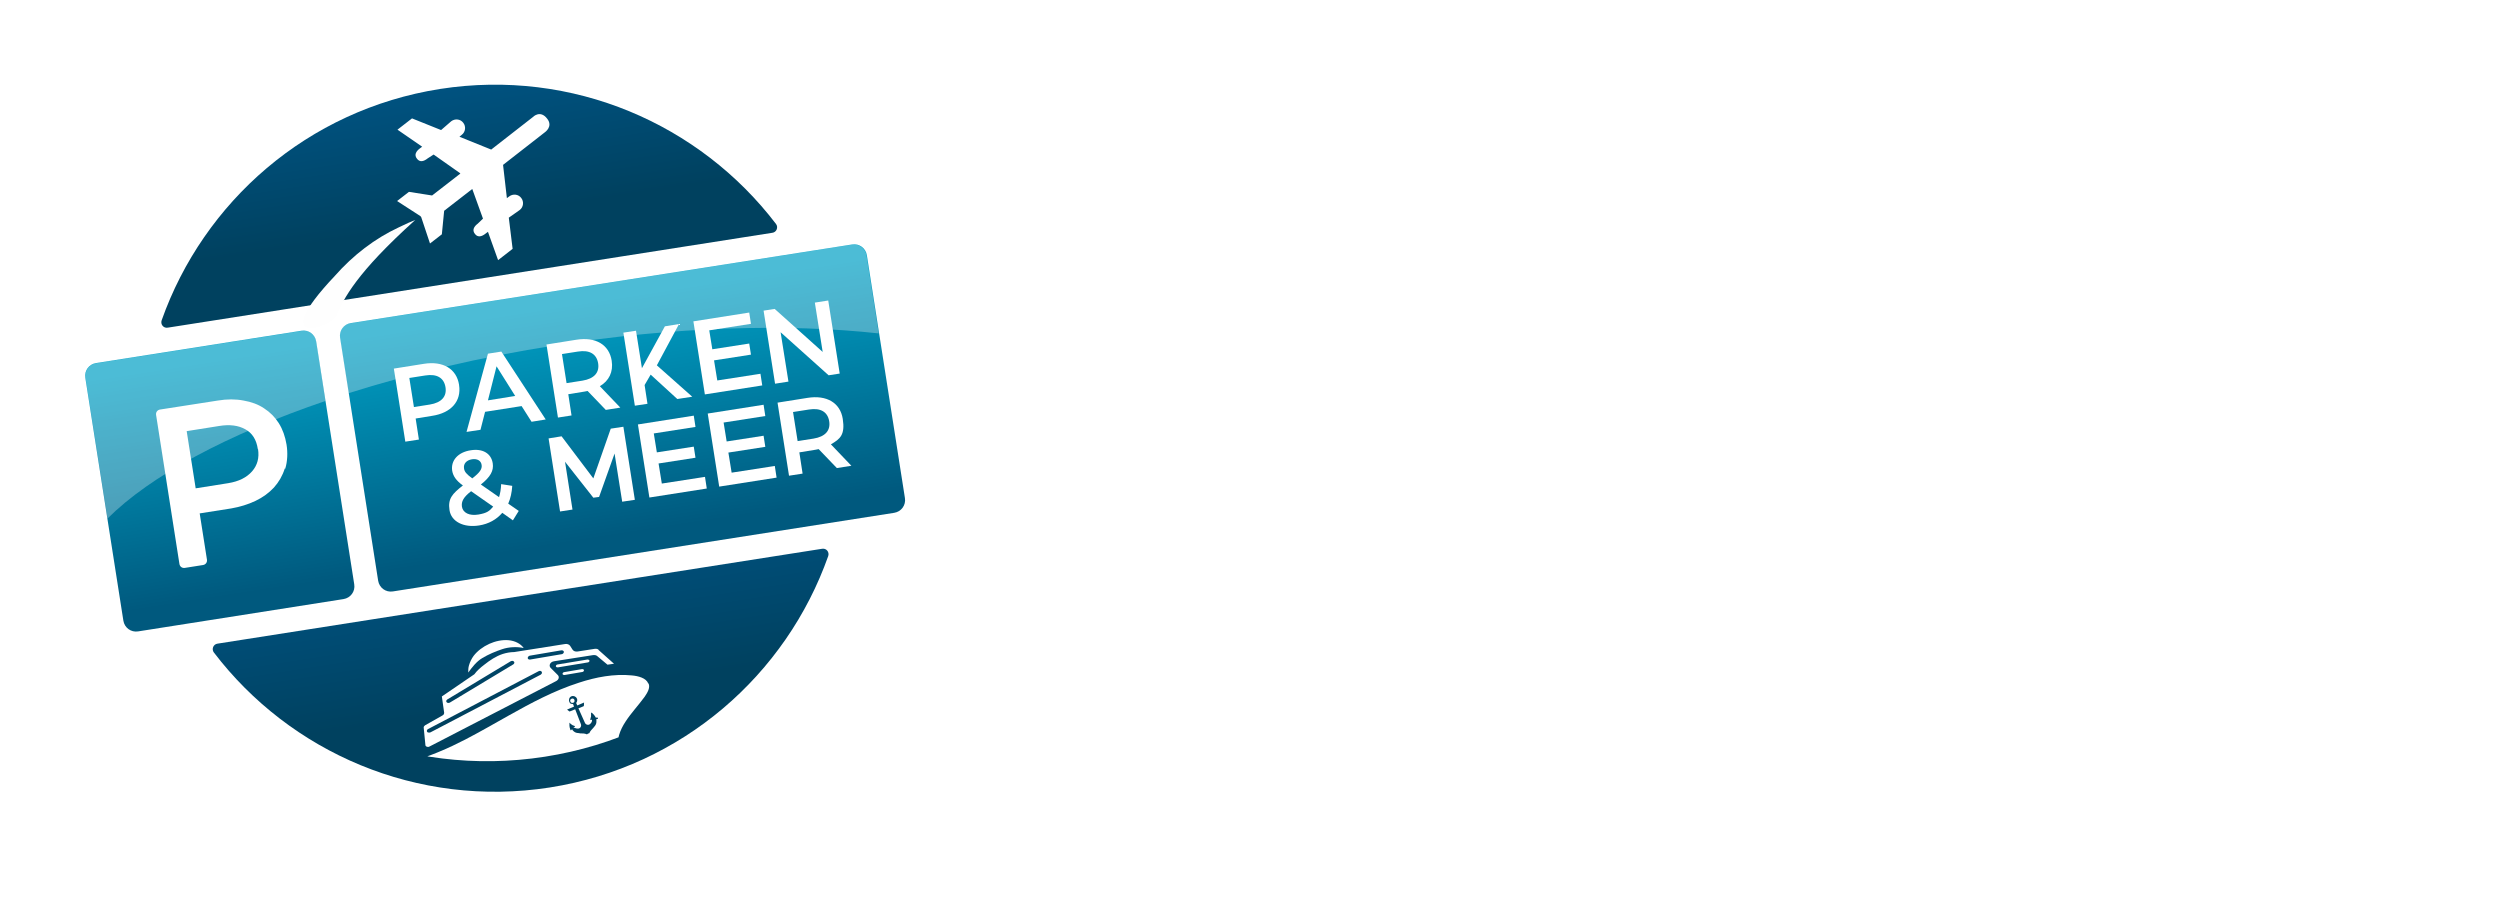 <?xml version="1.0" encoding="UTF-8"?>
<svg xmlns="http://www.w3.org/2000/svg" xmlns:xlink="http://www.w3.org/1999/xlink" id="Ebene_1" version="1.1" viewBox="0 0 1307 472">
  <defs>
    <style>
      .st0 {
        fill: none;
      }

      .st1 {
        fill-rule: evenodd;
      }

      .st1, .st2, .st3 {
        fill: #fff;
      }

      .st4 {
        fill: url(#Unbenannter_Verlauf_2);
      }

      .st5 {
        fill: url(#Unbenannter_Verlauf_4);
      }

      .st6 {
        fill: url(#Unbenannter_Verlauf_3);
      }

      .st7 {
        fill: #00415f;
      }

      .st3 {
        filter: url(#drop-shadow-1);
      }

      .st8 {
        opacity: .3;
      }

      .st9 {
        fill: #fefefe;
      }

      .st10 {
        fill: url(#Unbenannter_Verlauf_21);
      }

      .st11 {
        fill: url(#Unbenannter_Verlauf_22);
      }

      .st12 {
        clip-path: url(#clippath);
      }
    </style>
    <filter id="drop-shadow-1" x="0" y="0" width="531" height="472" filterUnits="userSpaceOnUse">
      <feOffset dx="7" dy="7"></feOffset>
      <feGaussianBlur result="blur" stdDeviation="13"></feGaussianBlur>
      <feFlood flood-color="#000" flood-opacity=".6"></feFlood>
      <feComposite in2="blur" operator="in"></feComposite>
      <feComposite in="SourceGraphic"></feComposite>
    </filter>
    <linearGradient id="Unbenannter_Verlauf_2" data-name="Unbenannter Verlauf 2" x1="117.8" y1="288.8" x2="117.8" y2="164.1" gradientTransform="translate(-32.3 43.1) rotate(-8.9)" gradientUnits="userSpaceOnUse">
      <stop offset="0" stop-color="#00597e"></stop>
      <stop offset="1" stop-color="#00a0c5"></stop>
    </linearGradient>
    <linearGradient id="Unbenannter_Verlauf_21" data-name="Unbenannter Verlauf 2" x1="113.1" y1="288.8" x2="113.1" y2="164.1" xlink:href="#Unbenannter_Verlauf_2"></linearGradient>
    <linearGradient id="Unbenannter_Verlauf_4" data-name="Unbenannter Verlauf 4" x1="258.7" y1="-84.7" x2="258.7" y2="199.1" gradientTransform="translate(-32.3 43.1) rotate(-8.9)" gradientUnits="userSpaceOnUse">
      <stop offset="0" stop-color="#0071bc"></stop>
      <stop offset=".7" stop-color="#00415f"></stop>
    </linearGradient>
    <linearGradient id="Unbenannter_Verlauf_3" data-name="Unbenannter Verlauf 3" x1="258.7" y1="142.5" x2="258.7" y2="367.4" gradientTransform="translate(-32.3 43.1) rotate(-8.9)" gradientUnits="userSpaceOnUse">
      <stop offset="0" stop-color="#0071bc"></stop>
      <stop offset="1" stop-color="#00415f"></stop>
    </linearGradient>
    <clipPath id="clippath">
      <path class="st0" d="M100.5,321.5c41.8,54.8,111.5,85.5,184.4,74.1,72.9-11.4,129.9-62,152.9-127,.8-2.2-1.1-4.4-3.4-4l-331.9,52.1c-2.3.4-3.4,3-2,4.9Z"></path>
    </clipPath>
    <linearGradient id="Unbenannter_Verlauf_22" data-name="Unbenannter Verlauf 2" x1="326.3" y1="288.8" x2="326.3" y2="164.1" xlink:href="#Unbenannter_Verlauf_2"></linearGradient>
  </defs>
  <g>
    <path class="st2" d="M712.2,181.8c.5,0,1.3-.2,2.2-.4s1.7-.3,2.5-.5c.8-.2,1.5-.5,2-.8.6-.4.9-.8.8-1.4,0-.5-.3-.9-.7-1-.5-.1-1-.2-1.7-.1s-1.3.2-2,.3c-.7.1-1.2.3-1.7.4-4.1.6-8,1.1-11.8,1.5-3.8.4-7.6.9-11.3,1.4,1-1.3,2-2.5,3.1-3.8,1.1-1.2,2.1-2.5,3.1-3.8,1-1.3,1.8-2.7,2.6-4.2.7-1.5,1.2-3.3,1.5-5.3-.2-.4-.4-.7-.6-1-.2-.3-.5-.6-.6-.9-.4-.1-.8-.2-1.3-.2h-1.4c-2,1.1-3.7,2.4-5.2,3.9-1.4,1.6-2.7,3.3-3.9,5.1-1.2,1.8-2.3,3.7-3.3,5.7-1,2-2.1,3.9-3.3,5.8-2.1.2-4.3.6-6.7,1-2.4.4-4.8.9-7.2,1.4-2.5.5-4.9.9-7.2,1.3-2.4.4-4.7.6-6.9.7-.5,0-1.2,0-1.8,0-.7,0-1.3,0-1.9,0-.6.1-1.2.3-1.6.6-.5.3-.7.8-.8,1.6,0,.9.3,1.5.7,1.9.4.4,1,.7,1.7.8.7.1,1.4.2,2.1.1.7,0,1.4-.2,2-.2,4.5-.5,9-1.3,13.4-2.3,4.4-1,8.5-1.7,12.5-2-1,1.6-2.1,3-3.4,4.3-1.3,1.3-2.7,2.5-4,3.7-1.4,1.2-2.9,2.4-4.3,3.6-1.4,1.2-2.8,2.4-4,3.7-3,2.4-5.8,4.8-8.6,7.2-2.8,2.4-5.7,4.8-8.7,7.1-.5-.4-1.1-.7-1.8-.9-.7-.2-1.4-.6-1.9-.9,1.1-1.1,2.4-2,3.7-2.9,1.3-.9,2.5-1.9,3.6-3,1.1-1.1,2.1-2.3,2.9-3.7.8-1.4,1.3-3.1,1.5-5.2-.2,0-.2-.2-.3-.7-.8-1.5-2.1-2.5-4-3-5,.5-9.2,1.8-12.5,3.8-3.3,2.1-6.2,4.8-8.5,8.1-.2.9-.3,1.8-.3,2.8,0,1,0,1.8.3,2.5.6,1.1,1.4,2,2.4,2.6,1,.7,2.1,1.3,3.3,1.8,1.2.5,2.4,1,3.7,1.4,1.3.4,2.5.9,3.7,1.4-2,1.9-3.9,3.7-5.9,5.6-2,1.8-3.9,3.7-5.9,5.6-.8,1.1-1.7,2.2-2.7,3.2-.9,1-1.8,2.1-2.7,3.2-.9,1.1-1.6,2.3-2.3,3.5s-1.2,2.7-1.4,4.4c.2.3.3.9.5,1.6.3.3.7.5,1.2.7.5.2,1,.3,1.5.5,3.1-.6,6.2-1.5,9.3-2.7,3.1-1.2,6-2.7,8.7-4.4,2.7-1.7,5.1-3.7,7.2-6,2.1-2.3,3.8-4.7,4.9-7.3,0-.6,0-1.2.1-1.8,0-.6,0-1.2.1-1.8-.5-1.7-1.2-3.1-2.3-4.2-1.1-1.1-2.2-2-3.5-2.8,4.6-3.9,9.2-7.9,14-11.9,4.8-4,9.3-7.8,13.8-11.5-1.7,5-3.2,10.6-4.4,16.7-1.2,6.2-2.1,12.5-2.7,19-.2,2.4-.4,4.9-.6,7.4-.1,2.5-.2,5-.2,7.4,0,2.4.2,4.8.5,7,.3,2.2.8,4.2,1.5,5.9,0,.4.3.9.7,1.4.4.6.8,1,1.2,1.4.4.3.9.4,1.5.3.5-.1,1.1-.8,1.7-1.9.2-.7,0-1.2-.6-1.4-.6-.2-1-.6-1.3-1.1-.4-.8-.7-2.1-.8-3.9,0-1.7-.2-3.3-.2-4.8-.2-6,0-12,.7-17.8.7-5.8,1.6-11.4,2.8-16.8,1.2-5.4,2.7-10.4,4.3-15.1,1.7-4.7,3.4-9,5.1-12.8,4.3-.8,8.6-1.5,13-2,4.4-.6,8.9-1.3,13.4-2.1ZM690.8,175.6c.6-1.2,1.3-2.3,2-3.3.7-1,1.5-2.1,2.2-3.2-.3,1.1-.8,2.2-1.7,3.4-.9,1.2-1.7,2.2-2.5,3.1,0,.2,0,.2-.1.2s0,0,.1-.2ZM639.8,214.3c-1.1-.4-2.1-.8-3-1.2-.9-.5-1.7-1.1-2.4-2,1.3-2.1,3.1-3.8,5.3-5,2.2-1.3,4.6-2.3,7.2-3.1,0,.9-.4,1.9-1.1,2.9-.7,1-1.4,1.9-2.1,2.8-1.5,2-2.8,3.9-3.9,5.7ZM649.5,226.6c-.2,1.5-.6,2.9-1.3,4.1-.7,1.2-1.5,2.4-2.5,3.4-1,1.1-2,2-3.1,2.8-1.1.8-2.2,1.6-3.2,2.2-2.2,1.4-4.6,2.7-7.3,4s-5.4,2.1-8.3,2.6c.7-2.7,1.8-5,3.5-7.1,1.6-2,3.3-4,5-5.8,1.9-2,3.8-3.8,5.9-5.5,2-1.7,4-3.5,6-5.5.2.2.4.2.7.2.9.6,1.8,1.2,2.7,1.8.9.6,1.5,1.5,2,2.6Z"></path>
    <path class="st2" d="M778.3,192.3c.2.2.4.4.7.6.2.2.5.3.8.4.3,0,.6,0,1.1-.3.7-1.2.6-2.2-.2-3.1-.8-.9-1.6-1.3-2.6-1.4-.9,0-1.9.1-2.8.6-.9.4-1.8,1-2.7,1.6-.9.7-1.7,1.4-2.5,2.2s-1.5,1.6-2.1,2.3c-1.6,1.8-3,3.5-4.2,5.1-1.2,1.6-2.3,3.2-3.3,4.5-2.4,3.1-4.7,6.6-6.8,10.4-2.1,3.8-4.3,7.2-6.3,10.3,0-2.5.3-4.9.6-7.1.4-2.2.6-4.6.8-7.1,0-1,0-2.2,0-3.5,0-1.3-.1-2.5-.3-3.6-.2-1.1-.6-2-1.2-2.7-.6-.7-1.4-1-2.4-1-.8,0-1.5.4-2.1,1.1-.6.7-1.2,1.6-1.7,2.5-.5,1-.9,2-1.4,3l-1.1,2.7c-1.6,4.1-3.1,7.8-4.4,11.3-1.4,3.5-3.1,7-5.2,10.4-.4.6-.8,1.4-1.4,2.3-.6.9-1.2,1.7-1.9,2.5-.7.8-1.5,1.5-2.2,2-.8.5-1.5.8-2.3.7-.6,0-1.1-.4-1.6-.9-.4-.6-.8-1.3-1-2.1-.3-.9-.5-1.8-.6-2.8-.1-1-.2-2-.3-2.9-.3-3.4-.3-6.6,0-9.7.2-3.1.5-6.1.9-9,.4-2.9.7-5.8,1-8.7.3-2.9.5-5.8.5-8.9-.3-.5-.7-.7-1.4-.8-.7,0-1.2,0-1.6,0-.2-.9-.6-1.5-1.4-2-.7-.5-1.4-.9-2-1.3-2.8-.4-5.2,0-7.2,1.2-2.2,1.2-4.5,3.1-6.7,5.8-2.2,2.7-4.2,5.7-6,9s-3.3,6.8-4.6,10.4c-1.3,3.6-2.1,7-2.5,10-.3,2.9-.2,5.4.3,7.5.5,2.1,1.8,3.4,4,4,.9,0,1.8,0,2.5-.4.7-.3,1.4-.7,2.1-1.2.6-.5,1.3-1.1,1.8-1.8.6-.6,1.1-1.3,1.5-1.8,1.6-1.9,3-3.8,4.3-6,1.3-2.1,2.6-4.3,3.8-6.4,1.2-2.2,2.4-4.3,3.7-6.4,1.2-2.1,2.5-4,3.9-5.7-.2,2.5-.5,5.3-.8,8.3-.3,3-.5,6-.5,9,0,2.9.1,5.7.5,8.3.4,2.6,1.1,4.7,2.2,6.3.9,1.3,2.1,2.1,3.5,2.5,1.4.4,2.9.2,4.4-.6,1.2-.6,2.2-1.4,3.3-2.4,1-1,1.9-2.1,2.8-3.4.8-1.2,1.6-2.6,2.4-4,.8-1.4,1.5-2.8,2.1-4.1,1.5-2.9,2.8-5.7,4.1-8.5,1.3-2.8,2.5-5.5,3.8-7.9,0,2-.2,4.3-.6,6.9-.4,2.6-.7,5.1-.9,7.5-.2,2.4-.1,4.7.1,6.8.3,2.1,1.1,3.6,2.5,4.7h1.8c1.2-.4,2.2-1,3-1.9.8-.8,1.4-1.8,2-2.9.5-1.1,1-2.2,1.5-3.4.4-1.2.9-2.3,1.5-3.3,1.7-3.1,3.4-6.2,5.2-9.3,1.8-3.1,3.6-6.2,5.6-9.1,1-1.4,1.9-2.9,2.9-4.5,1-1.5,2-3,3-4.3,1-1.4,2.2-2.6,3.5-3.8,1.3-1.2,2.7-2.2,4.2-3,.3,0,.6.2.8.4ZM711.3,200.6c-.2.8-.6,1.5-1,2.3-.4.8-.8,1.5-1,2.1-.7,1.6-1.3,3.2-1.8,4.7-.6,1.5-.8,3.1-.8,4.8-1.1,1.7-2.2,3.4-3.1,5.2-1,1.8-2,3.5-3.1,5.1-1.1,1.6-2.3,3.2-3.6,4.7s-2.8,2.7-4.5,3.7c-.1-3.8.4-7.4,1.6-11,1.2-3.6,2.6-7,4.1-10.2,1.4-2.9,3.1-5.9,5.2-9,2-3,4.5-5.2,7.2-6.6h.5c.5.7.7,1.4.7,2.1s-.1,1.5-.4,2.2Z"></path>
    <path class="st2" d="M831.2,164.9c-.7.1-1.4.3-2.2.5s-1.4.4-2,.5c-4.4.8-9,1.5-13.6,2.2-4.6.7-9,1.3-13.1,1.9.3-1.2.8-2.3,1.5-3.3.6-1,1.2-2.1,1.8-3.2.6-1.1,1.1-2.2,1.6-3.3.5-1.2.8-2.4.9-3.9-.4-.6-1-1.1-1.7-1.4-.7-.3-1.4-.2-2.1.2-1.2.5-2.2,1.5-3,2.9-.9,1.4-1.7,3-2.4,4.7-.8,1.7-1.5,3.3-2.2,5-.7,1.6-1.4,2.9-2.2,3.8-2.3.3-4.8.6-7.4,1s-5.2.6-7.8.8c-2.6.2-5.2.4-7.7.4-2.5,0-5,0-7.2-.2-.4.2-.7.6-1,1-.3.4-.4.9-.4,1.5,0,.7.2,1.2.6,1.6.4.3.9.6,1.5.7.6,0,1.2.1,1.9,0,.7,0,1.3-.1,1.9-.1,4.3-.2,8.5-.5,12.5-1.1,4.1-.6,7.9-1.1,11.6-1.6-1.4,3.4-3,7.2-4.7,11.5-1.7,4.2-3.3,8.6-4.8,13.2-1.6,4.5-3.1,9.1-4.5,13.6-1.4,4.6-2.2,9.2-2.5,13.9,0,2.3,0,4.4.4,6.4.3,2,1,3.7,1.9,5.2.9,1.5,2.1,2.6,3.7,3.3,1.6.8,3.5,1,5.8.8,2.6-.2,4.9-.9,7-2.1,2.1-1.1,4.1-2.5,5.9-4,1.8-1.6,3.5-3.2,5.1-4.8,1.5-1.7,3-3.2,4.5-4.6,2.4-2.4,4.7-5,6.8-7.6,2.1-2.7,4.3-5.3,6.5-8,.2-.4.5-.8,1-1.3.4-.4.8-.9,1.1-1.4.3-.5.6-1,.8-1.5.2-.5.1-1.1-.1-1.7-1.3,0-2.3.4-3,1.3-.8.9-1.4,1.8-2,2.5-2.1,2.6-4.2,5.1-6.2,7.5-2,2.4-4.1,4.8-6.3,7.2l-4.5,4.6c-1.5,1.5-3.2,3-5,4.3-1.8,1.3-3.7,2.4-5.8,3.3-2.1.9-4.5,1.5-7.1,1.7-.3-.3-.9-.4-1.7-.4-1.2-.7-2.1-1.8-2.7-3.2-.5-3-.6-5.9-.3-8.9.3-3,.9-6,1.6-8.9.8-3,1.6-5.9,2.6-8.7,1-2.8,2-5.6,2.9-8.3,1.6-4.8,3.3-9.3,5.1-13.7,1.8-4.4,3.7-8.5,5.9-12.4,4.6-.9,9.3-1.7,14.2-2.6,4.9-.9,9.7-1.8,14.2-2.7.7-.1,1.5-.2,2.3-.3s1.7-.2,2.5-.4c.8-.2,1.5-.5,2.1-.9.6-.4,1-.9,1.2-1.6-.5-.5-1.1-.7-1.7-.8-.7,0-1.4,0-2.1,0Z"></path>
    <path class="st2" d="M915.9,167.2c-1.1.2-2,.4-2.7.6-6.8,1.1-13.5,2.5-20.3,4.1-6.7,1.6-13,3.1-18.8,4.6.7-1.6,1.3-3.1,1.9-4.7.6-1.5,1.3-3.1,2.1-4.7.3-.2.7-.3,1.1-.4.4,0,.7-.3.9-.7.1-1.3.4-2.5.8-3.6.4-1.1.9-2.1,1.4-3.1.5-1,1-2,1.4-3,.4-1,.7-2.2.9-3.6-.3-.6-.9-1.1-1.6-1.6-.8-.4-1.7-.5-2.8,0-.8.7-1.6,1.5-2.4,2.6-.7,1-1.5,2.2-2.1,3.4s-1.3,2.5-1.9,3.8c-.6,1.3-1.1,2.6-1.6,3.8-2.4,5.1-4.4,9.9-6.1,14.4-7.5,2.1-14.9,4.2-22.1,6.5-1.2.4-2.4.7-3.7,1-1.3.3-2.3,1-2.9,2.2,0,.8.3,1.3.7,1.6.4.3,1,.5,1.5.5.6,0,1.2,0,1.9-.2.7-.2,1.2-.3,1.7-.4,3.7-1,7.4-2.2,11-3.6,3.6-1.4,7-2.4,10.2-2.9-1.3,3.7-2.5,7.8-3.8,12.4-1.3,4.5-2.4,9.3-3.4,14.2-.5,3-.9,6.1-1.3,9.3-.3,3.2-.3,6.2,0,9,.3,2.8,1.1,5.2,2.2,7.3,1.1,2,2.8,3.4,5.1,4.1.5.1,1.1.2,1.8.1s1.4,0,2.1,0c2.2-.6,4.2-1.6,6-2.8,1.8-1.2,3.5-2.6,5-4,1.5-1.4,3-2.9,4.4-4.4,1.4-1.5,2.8-3,4.1-4.4-.1,5.6,1.9,9,6,10.3.9,0,1.7,0,2.6,0,.9,0,1.6,0,2.2-.3,2.8-1.3,5.4-3,7.8-5.2,2.4-2.2,4.5-4.8,6.3-7.7,1.8-2.9,3.2-6.2,4.2-9.7,1-3.6,1.4-7.3,1.3-11.3,0-2.1-.5-3.9-1.1-5.5-.7-1.5-1.6-3-2.7-4.3-.6-.4-1.2-.7-1.8-1.1-.6-.3-1.2-.6-2-.7.1-.9,0-1.6-.2-2.1-.3-.5-.7-.9-1.2-1.3-2,0-3.4.4-4.4,1.6-1,1.1-1.9,2.2-2.7,3.3-.9,1.1-1.8,2.3-2.8,3.4-.9,1.2-1.8,2.3-2.6,3.4-.6,1.7-1.3,3.4-2.1,5.1s-1.5,3.3-2.3,5c-.8,1.7-1.5,3.4-2.1,5.2-.6,1.8-1.1,3.8-1.4,5.8-1.3,1.4-2.5,2.8-3.8,4.3-1.2,1.5-2.5,2.9-3.9,4.3-1.4,1.4-2.8,2.7-4.3,3.9-1.5,1.2-3.2,2.3-5.1,3.2-.8.3-1.6.6-2.4.8-.8.2-1.7.3-2.8.3-.9-.5-1.6-1.2-2-2.2-.5-.9-.8-2-1-3.1-.2-1.1-.3-2.3-.3-3.6,0-1.3,0-2.5.2-3.8.7-7.9,2-15.3,4-22.2,2-7,4.1-13.5,6.3-19.6,6.4-1.8,13.1-3.6,20.1-5.5,6.9-1.8,14-3.4,21.1-4.7.4,0,.8-.1,1.3-.2.5,0,1,0,1.5-.2.5-.1.9-.3,1.2-.6.3-.3.5-.7.5-1.4-.5-.9-1.3-1.3-2.3-1.1ZM893,221.9c.2-1.5.5-2.9.8-4.4.4-1.5.7-2.8,1-3.9,2.3-3.3,4.6-6.6,6.8-9.9,2.2-3.3,4.2-6.8,6.2-10.5.2,0,.2-.2.3-.4s.1-.2.3-.2c2.2.3,3.6,1.7,4.3,4,.7,2.4.8,5.1.5,8.2-.4,2.8-1.1,5.6-2.1,8.4-1,2.7-2.4,5.2-4,7.5-1.6,2.2-3.5,4.1-5.6,5.7-2.1,1.5-4.4,2.4-6.8,2.8-.9-.7-1.4-1.7-1.6-2.9-.2-1.3-.2-2.7,0-4.1Z"></path>
    <path class="st2" d="M995,185.8c-1.3.2-2.4.7-3.2,1.5-.8.8-1.5,1.8-2,2.9-.6,1.1-1.1,2.3-1.6,3.4-.5,1.2-1.1,2.1-1.9,2.8,0,.2,0,.3-.1.4-.2,0-.2,0,0-.4h.1c.8-2.6,1-5.2.7-7.9-.3-2.7-1.1-4.6-2.5-5.8-1.4-1.1-3.1-1.4-4.9-.9-1.8.5-3.4,1.3-4.8,2.5-1.5,1.3-3.1,3.2-4.6,5.6-1.6,2.4-3,5.1-4.4,8-1.4,2.9-2.6,5.9-3.5,8.9-1,3.1-1.6,5.9-1.9,8.5-.1.9-.2,1.7-.1,2.5,0,.8,0,1.6-.2,2.4.3,1.6.7,3,1.4,4.2.6,1.2,1.8,1.9,3.4,1.9,1.5,0,3-.6,4.5-1.7,1.5-1.1,2.9-2.4,4.3-4,1.4-1.5,2.6-3.1,3.8-4.7,1.2-1.6,2.1-2.9,2.7-3.9,2.2-3.4,4.1-6.6,5.9-9.7s3.5-5.8,5.2-8.2c-.2,1.6-.5,3.4-.9,5.4-.4,2.1-.9,4.2-1.2,6.5-.4,2.2-.7,4.5-1,6.9-.3,2.3-.3,4.5-.2,6.4.1,1.2.4,2,1,2.5s1.1.7,1.7.5c.6-.1,1.2-.6,1.8-1.3.6-.7.9-1.7,1.1-2.9,0-.2-.1-.4-.3-.5-.2-.1-.4-.2-.7-.2-.2,0-.4,0-.6,0s-.2-.1-.2-.3c0-2.2.3-4.5.8-6.8.5-2.3,1-4.7,1.6-7,.5-2.3,1.1-4.6,1.5-6.9.5-2.3.7-4.5.7-6.7,0-.7,0-1.4-.2-2s-.6-1.2-1.1-1.6ZM980.2,194c-.3,1.8-.8,3.5-1.5,5.2-.6,1.7-1.4,3.3-2.2,4.9-.8,1.6-1.5,3.1-2,4.7.1.9.6,1.5,1.6,1.8.9-.1,1.5-.5,1.8-1.1.3-.6.8-1.1,1.3-1.6-1.5,2.6-3.3,5.2-5.4,7.9-2.1,2.7-4.8,4.7-7.8,6-.2-1.7-.2-3.4,0-5,.2-1.6.6-3.2,1-4.7.5-1.5,1-3,1.7-4.3.7-1.4,1.3-2.8,1.9-4.1,1.2-2.7,2.5-5.3,3.8-7.9,1.3-2.6,3-4.8,4.9-6.8.2-.2.3-.2.4-.2s.2,0,.3-.2c.5,1.9.5,3.8.2,5.6Z"></path>
    <path class="st2" d="M1046.5,220.7c-.5.4-1,.9-1.4,1.4-.5.5-.9,1.1-1.4,1.6-.5.5-1.1.8-1.9.9-1.3-1.9-2.1-4.4-2.3-7.6-.2-3.1-.1-6.5.1-10,.3-3.5.6-7.1,1-10.7.4-3.6.6-6.8.6-9.6,0-1-.1-2.1-.2-3.1-.1-1.1-.3-2-.7-2.9-.3-.9-.8-1.6-1.4-2.1-.6-.6-1.3-.9-2.2-.9s-1.7.1-2.6.6c-.9.4-1.7,1-2.5,1.6-.8.7-1.5,1.3-2.2,2-.7.7-1.3,1.3-1.8,1.9-1.4,1.5-2.5,2.9-3.4,4.3s-2,2.8-3.2,4.2c-2.1,3-4.1,6-6.2,9-2,3-4,6-5.9,9.1,0,.2,0,.2-.1.2s0,0,.1-.2c.6-2.4,1.3-4.7,2.2-6.8.8-2.2,1.6-4.4,2.4-6.6s1.5-4.5,2.2-6.8c.7-2.3,1.1-4.8,1.2-7.3-1.1-1.5-2.2-2-3.1-1.7-.9.3-1.8,1.1-2.6,2.4-.8,1.2-1.5,2.7-2,4.3-.6,1.6-1.1,3-1.6,4.2-1,2.5-1.9,4.8-2.8,6.7-.9,1.9-1.6,3.8-2.2,5.7-.1.3-.1.6,0,.7.2.2.4.3.7.3s.4.1.5.2.1.2,0,.5c-.6,2.1-1.2,4.1-1.9,6.1l-2.1,5.9c-.7,2-1.4,4-2,6.1-.6,2.1-1,4.2-1.1,6.5.4.4.8.8,1.1,1.2s.9.6,1.7.6c.8,0,1.4-.2,2-.6.5-.4,1-.8,1.4-1.3.4-.5.8-1.1,1.1-1.7.3-.6.6-1.2,1-1.8,1.8-3.5,3.8-7,5.8-10.5,2-3.5,4-7,5.9-10.3,1.4-2.2,2.8-4.4,4.2-6.6,1.4-2.2,2.9-4.3,4.4-6.5,1.7-1.9,3.4-4,4.9-6.1,1.5-2.1,3.5-3.7,6-4.8.3,2.7.5,5.7.4,8.9,0,3.2-.2,6.4-.4,9.8-.2,3.3-.3,6.6-.4,9.9,0,3.3.1,6.3.6,9.1.3,1.7.8,3.3,1.5,4.9.7,1.5,1.9,2.4,3.7,2.7.9.1,1.8-.2,2.6-.9.8-.7,1.5-1.4,2.1-2,.4-.6,1-1.2,1.8-1.9.7-.7.9-1.5.4-2.3-.8-.1-1.4,0-1.9.4Z"></path>
    <path class="st2" d="M1151.9,172.2c-.3-1-.8-1.7-1.7-2.1-.9-.2-1.6,0-2.3.8-.7.7-1.2,1.5-1.7,2.4-.2.4-.5.8-.7,1.3-.3.5-.5,1-.6,1.5-.1.5-.2,1-.2,1.4s.2.7.6.9c.5-.2.8-.7,1.1-1.3s.6-1.2.8-1.9c.3-.7.5-1.3.9-1.8.3-.5.8-.9,1.4-1-.3,3.2-.8,6.5-1.6,9.9-.8,3.4-1.7,6.7-2.8,10-1.1,3.3-2.3,6.4-3.7,9.4-1.3,3-2.7,5.8-4.1,8.4-.9,1.8-1.9,3.5-3.1,5.2-1.2,1.7-2.7,2.8-4.5,3.3-1.5-1.4-2.4-3.4-2.7-5.9-.4-2.5-.7-5.1-.9-7.8,0-1.3,0-2.6,0-4s0-2.8-.2-4c-.2-1.3-.5-2.4-.9-3.4-.5-1-1.3-1.8-2.4-2.3-1.6.4-2.9,1.2-4,2.2-1.1,1-2.2,2.2-3.2,3.5-1,1.3-1.9,2.6-2.7,4.1-.8,1.4-1.6,2.8-2.3,4.1-1.7,2.9-3.4,5.8-5,8.6-1.7,2.9-3.2,5.7-4.7,8.5.6-4.3,1.5-8.6,2.6-12.9,1.1-4.3,2.3-8.7,3.5-13.1,1.3-4.4,2.5-8.8,3.7-13.1,1.2-4.4,2.2-8.6,3.2-12.8-1.4-1.8-2.7-2.4-4.1-1.6-1.3.8-2.5,2.1-3.6,4.2s-2,4.3-2.8,6.9c-.8,2.6-1.4,4.7-1.8,6.5,0,.3,0,.6,0,.8.1.2.3.4.4.5.2.1.3.3.4.6s0,.5,0,.8c-.8,3-1.7,6.2-2.7,9.6,0,.3-.2.7-.3,1-.9.2-1.8.4-2.7.7-1.2.4-2.4.9-3.5,1.5-1.1.5-2.1,1-3.1,1.3.4-1.7.9-3.6,1.6-5.8.6-2.2,1.1-4.4,1.5-6.6.4-2.2.5-4.4.3-6.4-.1-2-.8-3.6-2.1-4.9-.3-.1-.7-.2-1.1-.2h-1.3c-1.7,1-3.3,2.2-4.9,3.9-1.6,1.6-3,3.3-4.2,5-1.7,2.2-3.4,4.4-5.1,6.8-1.7,2.4-3.4,4.7-5,6.9-1.7,2.3-3.4,4.4-5.1,6.5-1.7,2.1-3.5,3.9-5.3,5.5.8-4.3,1.8-8.3,2.9-12.1,1.1-3.8,2.3-7.6,3.5-11.5.5-.3.9-.8,1.4-1.5.4-.7.8-1.4,1-2.3s.3-1.7.2-2.5c0-.8-.3-1.5-.7-2-.4,0-.6,0-.7-.3,0-.2-.3-.2-.7-.2-1.6,0-2.8.7-3.7,2.1-.9,1.4-1.7,2.8-2.3,4.1-.6,1.4-1.2,2.8-1.8,4.3-.6,1.5-1.2,3-1.7,4.5-.6,1.7-1.2,3.6-1.8,5.9-.7,2.3-1.2,4.6-1.6,6.9-.4,2.3-.5,4.5-.5,6.5,0,2.1.5,3.8,1.4,5.2,1.1.8,2.3,1.1,3.4.7,1.2-.4,2.3-1,3.3-1.9,1.1-.9,2-1.9,2.9-3.1.9-1.2,1.6-2.2,2.2-3,1.9-2.7,3.8-5.4,5.7-8.2,1.9-2.8,3.7-5.6,5.6-8.3,1.9-2.7,3.8-5.3,5.8-7.7,2-2.4,4-4.5,6.1-6.2-.2,4.8-.9,9.1-2,12.8-1.1,3.8-2.3,7.5-3.6,11.2-3.7,3.1-7.3,6.5-10.7,10.3-3.4,3.8-6.6,7.8-9.7,12.2-1.4,2.1-2.9,4.3-4.5,6.7-1.6,2.4-3,4.9-4.4,7.6-1.4,2.7-2.5,5.5-3.5,8.4-1,2.9-1.6,5.9-1.9,8.9.2.6.4,1.2.6,1.8.3.6.6,1.1,1.1,1.5,1.7.6,3.4.6,4.9,0,1.5-.5,2.9-1.3,4.1-2.4,1.3-1.1,2.4-2.4,3.5-3.8,1-1.4,2-2.7,2.9-3.8,5-7.1,9.4-14.7,13.1-22.8,3.7-8.2,7.1-16.8,10-25.9,1.1-.7,2.2-1.3,3.3-1.8,1.2-.6,2.3-1.2,3.5-1.8.5-.3,1.2-.5,2-.7.2,0,.5,0,.7,0-.6,2.4-1.3,4.8-1.9,7.2-.9,3.5-1.7,7-2.5,10.3-.7,3.4-1.3,6.5-1.8,9.3,0,.8,0,1.6,0,2.4,0,.8,0,1.6.3,2.3.2.7.5,1.3.9,1.7.4.5,1.1.7,2.1.7,1-.3,1.9-.7,2.5-1.3.7-.6,1.3-1.3,1.9-2.1.6-.8,1-1.7,1.4-2.6.4-.9.8-1.8,1.1-2.6,1.5-2.7,2.9-5.5,4.4-8.3,1.4-2.8,2.9-5.6,4.4-8.3,1.5-2.7,3.1-5.3,4.7-7.8,1.6-2.5,3.4-4.8,5.2-6.9.5,2.1.7,4.5.7,7.2,0,2.7.1,5.5.5,8.3.1,1.3.3,2.7.6,4.2.3,1.5.7,2.8,1.3,4,.6,1.2,1.3,2.1,2.4,2.8,1,.7,2.4.8,4.1.4,1.8-.9,3.5-2.2,5-3.9,1.5-1.7,2.8-3.5,3.9-5.6,1.1-2.1,2.2-4.3,3.1-6.8.9-2.4,1.8-4.9,2.7-7.4.7-2.1,1.5-4.4,2.4-7.1.9-2.7,1.6-5.2,2.3-7.8.4-1.3.7-2.6,1-4.2.3-1.5.6-2.9.7-4.2.2-1.3,0-2.5-.2-3.5ZM1082.1,212.4c-2.9,7-5.9,13.8-9,20.4-3.1,6.6-6.7,12.7-10.7,18.4-1.3,1.8-2.6,3.7-4.1,5.7-1.5,1.9-3.2,3.2-5.2,3.8,0-2.6.2-5.1.8-7.5.6-2.5,1.5-4.8,2.5-7.1,1.1-2.3,2.2-4.4,3.5-6.5,1.3-2.1,2.6-4.1,3.8-6,2.7-4.1,5.6-8,8.6-11.8,3.1-3.8,6.3-7.1,9.6-10,0-.2,0-.2.1-.2,0,0,0,0-.1.2v.7Z"></path>
    <path class="st2" d="M1306.7,203.2c-.7-.1-1.3,0-1.8.2-.5.3-1,.7-1.4,1.2-.4.5-.8,1-1.1,1.6s-.7,1-1.1,1.3c-2.1,1.7-4.1,3.4-6.1,5.1-2,1.7-4.5,2.7-7.5,3.1-3.2.5-5.9.1-8.1-1.1-2.2-1.2-3.9-3-5.1-5.3-1.2-2.3-1.9-5-2-8.2-.2-3.1.2-6.4,1.1-9.7,3.2-1.2,6.1-2.8,8.6-4.7s4.7-4,6.7-6.5c.7-.7,1.4-1.7,2.1-2.8.7-1.1,1.3-2.3,1.8-3.6.5-1.3.7-2.6.8-4,0-1.3-.2-2.6-.9-3.7-.6-.5-1.2-.9-2-1-.7-.1-1.4-.1-2.1,0-2.4.6-4.6,1.7-6.6,3.3-2,1.7-3.9,3.6-5.6,5.9-1.7,2.3-3.2,4.6-4.4,7.2-1.3,2.5-2.4,4.8-3.3,7-1.8.4-3.3.4-4.5,0-1.2-.4-2.3-1.1-3.2-2.1-.9-.9-1.7-2-2.5-3.2-.7-1.2-1.5-2.3-2.2-3.3-.7-1-1.5-1.9-2.3-2.6s-1.8-1-2.9-1c-1.2,0-2.1.4-2.9,1.1-.8.7-1.5,1.5-2.1,2.4-.6.9-1.2,1.8-1.8,2.8-.6,1-1.2,1.8-1.9,2.5.2-.9,0-1.7-.4-2.4-.5-.7-1.3-1.1-2.3-1.2-1.1.1-2,.4-2.6,1s-1.2,1.2-1.5,2c-.4.8-.7,1.7-.9,2.7-.2,1-.5,1.9-.8,2.7-1.2,3.9-2.4,8.1-3.6,12.5-.6,2.4-1.2,4.7-1.8,7.1-.5.6-1.1,1-1.8,1.3-1.7,1.1-3.5,2.1-5.3,3.1-1.8,1-3.9,1.4-6.1,1.4-3.3,0-5.7-.9-7.3-2.9-1.6-1.9-2.5-4.4-2.8-7.5,2.3-3.5,4.7-7.3,7.3-11.2,2.6-3.9,4.8-8,6.7-12.3.3-.6.6-1.4.9-2.2.3-.8.5-1.7.6-2.5,0-.8,0-1.6-.1-2.4-.2-.8-.6-1.5-1.4-2.1-1.7.3-3.2.8-4.4,1.6-1.2.8-2.3,1.7-3.3,2.8-.9,1.1-1.8,2.3-2.6,3.5-.8,1.2-1.7,2.5-2.6,3.7-.9,1.4-1.8,3-2.6,4.6-.8,1.6-1.6,3.4-2.2,5.2-.6,1.9-1,3.8-1.3,5.9-.3,2.1-.3,4.2,0,6.4-1.1,1.1-2.1,2.3-3.1,3.4-1,1.1-2.1,2.2-3.2,3.2-1.2,1-2.5,1.8-3.9,2.5-1.4.7-3.1,1.2-4.9,1.5-1.3-.6-2.1-1.6-2.3-3-.3-1.4-.5-2.8-.5-4.3,0-2.4.4-4.9.8-7.7.5-2.8,1-5.6,1.5-8.3.3-1.2.6-2.5.9-3.9.3-1.4.6-2.7.7-3.9.2-1.2,0-2.4-.2-3.4-.3-1-1-1.9-2-2.5-.9.2-1.7.5-2.4,1.1-.7.5-1.3,1.1-1.8,1.8-.5.7-1,1.4-1.5,2.2-.5.8-1,1.5-1.5,2.1-1,1.5-2,3-3,4.5-1,1.4-2,3-2.8,4.6-1.9,2.7-3.9,5.7-5.8,9-1.9,3.2-3.9,6-5.8,8.4.9-3.2,1.9-6.6,3.1-10.2,1.1-3.6,2.3-7.4,3.6-11.2l3.8-11.4c1.3-3.8,2.5-7.5,3.6-11.1.2-.7.5-1.7,1-2.9.4-1.2.9-2.4,1.3-3.7.4-1.3.8-2.6,1.1-3.9.3-1.3.4-2.4.3-3.4-.1-1-.5-1.7-1.1-2.1-.6-.4-1.6-.4-3,0-.8.5-1.5,1.5-1.9,3-.4,1.5-.9,3.1-1.5,4.6-1.6,4.1-3.1,8.3-4.5,12.4-1.4,4.1-2.8,8.2-4.2,12.3-1.3,4.1-2.7,8.3-4.2,12.4-1.5,4.2-2.7,8.4-3.6,12.6-.3,1.4-.7,2.9-1,4.4-.3,1.5-.5,2.9-.5,4.3,0,1.3.3,2.5.8,3.4.5,1,1.5,1.6,2.9,1.8,2-.5,3.6-1.7,4.6-3.5,1.1-1.8,2.1-3.5,3.1-5.2,1-1.7,2.1-3.4,3.3-5.1,1.2-1.7,2.2-3.4,3-5.3,2.1-3.2,4.2-6.6,6.3-10.3,2.1-3.6,4.3-6.8,6.7-9.5-.3,1.8-.8,3.9-1.3,6.1-.5,2.3-1.1,4.6-1.6,7-.5,2.4-1,4.8-1.3,7.2-.3,2.4-.4,4.5-.1,6.5.2,2,.8,3.7,1.7,5.2.9,1.5,2.3,2.6,4.2,3.2,2.2,0,4.1-.5,5.7-1.3,1.6-.8,3.1-1.7,4.4-2.7,1.3-1.1,2.6-2.2,3.7-3.4,1.1-1.2,2.3-2.4,3.6-3.4.2.9.5,1.6.8,2.3.4.7.7,1.3,1.1,2,1.3,1.3,2.6,2.4,4,3.4,1.4,1,3.1,1.5,5.3,1.6,3.4.3,6.3-.2,8.7-1.4,2.2-1.1,4.3-2.3,6.3-3.8,0,.4-.2.9-.3,1.3-.1.7-.3,1.5-.4,2.2-.1.8-.1,1.5,0,2.2.1.7.4,1.3.9,1.8.4.5,1.1.7,2.1.7,1-.3,1.8-.9,2.4-1.7.6-.8,1-1.7,1.4-2.7.4-1,.6-2,.8-3.1.2-1.1.4-2,.7-2.9.6-2.1,1.3-4.1,2-6.1s1.4-3.9,2.2-5.8c1.6-3.9,3.3-7.7,5-11.3,1.8-3.6,4-6.7,6.9-9.1,1.1,1.4,2.2,2.8,3.1,4.3,1,1.5,2,2.9,3.1,4.2,1.1,1.3,2.5,2.3,4.2,3.1,1.6.8,3.7,1.2,6.2,1.2-.8,3.6-1,6.9-.6,10.1.4,3.2,1.2,6,2.6,8.4,1.3,2.4,3.1,4.4,5.2,5.9,2.1,1.5,4.6,2.5,7.3,2.9,3.4.4,6.6,0,9.5-1.4,3-1.4,5.7-3.1,8.1-5.2.7-.9,1.4-1.7,2.2-2.4.8-.7,1.5-1.5,2.2-2.4.2-.4.5-.8,1-1.2.4-.4.8-.8,1.1-1.3.3-.5.6-1,.7-1.4s0-1-.3-1.6ZM1280.4,176.2c2.2-3.2,5.1-5.7,8.7-7.4.3-.2.5-.2.6,0s.2.2.5.2c-.2,2.4-.7,4.4-1.7,6.2-1,1.8-2.1,3.4-3.5,4.8-1.4,1.4-2.9,2.7-4.6,3.8-1.7,1.1-3.5,2.1-5.2,3.1,1.4-3.9,3.1-7.5,5.3-10.7ZM1210,186.4c2.1-4,4.6-7.3,7.6-10-1.2,4.7-3,8.8-5.2,12.3-2.2,3.5-4.4,7-6.7,10.6.8-4.6,2.2-8.9,4.3-12.9Z"></path>
  </g>
  <path class="st3" d="M291.7,422.5c0,0,.1,0,.2,0,35-6,67.7-21.3,94.6-44.4,26.1-22.4,46-51.4,57.5-83.8,1.3-3.6,1.1-7.4-.4-10.7l25.6-4c10-1.6,16.9-11,15.3-21l-19.9-127c-1.6-10-11-16.9-21-15.3l-25.6,4c.4-3.6-.6-7.4-2.9-10.3-43.8-57.4-115.3-86.2-186.7-75-71.4,11.2-130.7,60.5-154.8,128.6-1.2,3.5-1.1,7.4.4,10.7l-25.6,4c-10,1.6-16.9,11-15.3,21l19.9,127c1.6,10,11,16.9,21,15.3l25.6-4c-.4,3.6.6,7.3,2.9,10.3,20.8,27.3,48.6,48.8,80.3,62.1,32.6,13.7,68.5,18.3,103.7,13.3,0,0,.1,0,.2,0"></path>
  <g>
    <path class="st4" d="M134.9,234.8c.7,4.5-.3,8.4-3.1,11.6-2.8,3.2-6.9,5.3-12.5,6.2l-17,2.7-4.7-29.9,17-2.7c5.5-.9,10-.3,13.6,1.7,3.7,2,5.9,5.5,6.6,10.5Z"></path>
    <path class="st10" d="M157.6,172.9l-107.4,16.9c-3.7.6-6.2,4-5.6,7.7l19.9,127c.6,3.7,4,6.2,7.7,5.6l107.4-16.9c3.7-.6,6.2-4,5.6-7.7l-19.9-127c-.6-3.7-4-6.2-7.7-5.6ZM148.9,244.9c-1.2,3.8-3.1,7.1-5.7,10-2.6,2.8-5.9,5.2-9.7,7-3.8,1.8-8,3.1-12.6,3.9l-16.5,2.6,3.8,24.2c.2,1.4-.7,2.6-2.1,2.8l-9.5,1.5c-1.4.2-2.6-.7-2.8-2.1l-12.2-77.9c-.2-1.4.7-2.6,2.1-2.8l30.2-4.7c4.8-.8,9.3-.8,13.4,0,4.1.7,7.7,2,10.8,4.1,3.1,2,5.7,4.6,7.7,7.8,2,3.2,3.3,6.9,4,11.1s.5,8.9-.7,12.7Z"></path>
  </g>
  <path class="st5" d="M405.7,117.1c-39.8-52.2-106.2-81.4-175.6-70.6-69.4,10.9-123.7,59.1-145.6,121-.7,2.1,1,4.2,3.2,3.8l316.1-49.6c2.2-.3,3.2-2.9,1.9-4.6Z"></path>
  <path class="st6" d="M111.8,341.1c39.8,52.2,106.2,81.4,175.6,70.6,69.4-10.9,123.7-59.1,145.6-121,.7-2.1-1-4.2-3.2-3.8l-316.1,49.6c-2.2.3-3.2,2.9-1.9,4.6Z"></path>
  <path class="st1" d="M240.6,90.8l-14.7,11.4-12.1-1.9-6.2,4.8,12.2,7.9.4.5,4.6,13.8,6.2-4.8,1.2-12.3,14.7-11.4,5.6,15.5-2.7,2.6c-2,1.5-3.1,3.4-1.5,5.4,1.5,2,3.6,1.4,5.6-.2l1.2-.9,5.3,14.8,7.6-5.9-2-16.3,5.7-4c2-1.5,2.3-4.4.8-6.3-1.5-2-4.3-2.3-6.3-.8l-1.2.9-2-17.4,21.8-17s4.5-3,1.3-7.1c-3.7-4.9-7.5-.9-7.5-.9l-21.8,17-16.6-6.7,1.2-1c2-1.5,2.3-4.4.8-6.3-1.5-2-4.3-2.3-6.3-.8l-5.3,4.6-15.2-6.1-7.6,5.9,12.9,8.9-1.2.9c-2,1.5-3.1,3.4-1.5,5.4,1.5,2,3.6,1.4,5.6-.2l3.1-2,13.9,9.8Z"></path>
  <g class="st12">
    <g>
      <path class="st2" d="M338.9,357.3c-1.1-2.8-5.1-3.9-8.7-4.2-9.2-.9-18.7.9-27.5,3.8-13.1,4.2-25,10.6-36.6,17.1-7.5,4.2-15.1,8.6-22.8,12.6-4.5,2.3-9,4.5-13.7,6.4-.4.2-.8.3-1.2.5-4.4,1.8-9,3.4-13.7,4.7-.2,2.4.7,4.8,2.4,6.6,1,1.1,2.4,2,4,2.7l102.2-16c-1.1-4.7.8-9.8,3.7-14.2,2.9-4.5,6.8-8.6,10-13,1.5-2.2,3-4.7,2.1-6.9Z"></path>
      <path class="st2" d="M313,339.7c-.5-.4-1.2-.6-2-.5l-9,1.4c-1.1.2-2.2-.2-2.7-1l-1.2-1.9c-.5-.8-1.6-1.2-2.7-1l-26.6,4.2c-2,0-4.1.4-6,1-3.6,1.2-6.7,3.3-9.6,5.6-2,1.5-3.9,3.2-5.2,5l-17,11.6,1.2,8.5c0,.5-.2,1.1-.8,1.4l-9.2,5.2c-.4.3-.7.7-.7,1.1l.9,9.2c0,.8,1.2,1.3,2.1.8l66.2-34.2c1.4-.7,1.9-2.2.9-3.2l-3.7-3.7c-1.2-1.2-.3-3.2,1.8-3.5l20.3-3.2c.8-.1,1.6,0,2.1.4l5.5,4.6,3.4-.5-8.2-7.3ZM233.8,365.7l33.2-20c.6-.3,1.3-.3,1.7.2.4.4.2,1-.3,1.4l-33.2,20c-.2,0-.3.2-.5.2-.4,0-.9,0-1.2-.4-.4-.4-.2-1,.3-1.4ZM282.9,352.6l-57.9,30.3c-.1,0-.3.1-.5.1-.5,0-.9,0-1.2-.4-.3-.4-.1-1.1.4-1.4l57.9-30.3c.6-.3,1.3-.2,1.6.3.3.4.1,1.1-.4,1.4ZM293.7,342l-16.5,2.8h0c-.7.1-1.3-.2-1.3-.8,0-.5.4-1,1-1.2l16.5-2.8c.7-.1,1.3.2,1.4.8,0,.5-.4,1-1,1.2Z"></path>
      <path class="st2" d="M291.6,348.9c-.5,0-1-.2-1-.6,0-.4.3-.8.8-.9l15.7-2.6c.5,0,1,.2,1.1.6,0,.4-.3.8-.8.9l-15.7,2.6h0Z"></path>
      <path class="st2" d="M295.1,352.9c-.5,0-1-.2-1-.6,0-.4.3-.8.8-.9l9.4-1.6h0c.5,0,1,.2,1,.6,0,.4-.3.8-.8.9l-9.4,1.6h0Z"></path>
      <path class="st2" d="M245.2,347.8c.5-1.7,1.3-3.4,2.4-4.9,2-2.6,4.9-4.8,8.2-6.3,3.1-1.4,6.7-2.2,10.1-1.9,3.3.3,6.3,1.8,7.9,4.1-3.4-.8-7.8-.6-11.3.6-3.6,1.2-7.1,2.7-10.3,4.6-3.2,1.9-5.4,4.9-7.4,7.6,0-1.3,0-2.5.4-3.8Z"></path>
    </g>
  </g>
  <path class="st9" d="M208.4,118.9c-12.4,5.8-23.7,14.4-33.4,25.4-36.1,38.2-1.7,27,.9,20.7,3.7-8.8,10.4-22.3,41.2-50-2.4.9-4.7,2-7,3.1-.6.3-1.1.5-1.7.8Z"></path>
  <path class="st11" d="M445.5,127.8l-262.1,41.1c-3.7.6-6.2,4-5.6,7.7l19.9,127c.6,3.7,4,6.2,7.7,5.6l262.1-41.1c3.7-.6,6.2-4,5.6-7.7l-19.9-127c-.6-3.7-4-6.2-7.7-5.6Z"></path>
  <g class="st8">
    <path class="st2" d="M165.4,178.6c-.6-3.7-4-6.2-7.7-5.6l-107.4,16.9c-3.7.6-6.2,4-5.6,7.7l11.5,73.5c22.3-22.3,62.6-44,114-61.5l-4.8-30.9Z"></path>
    <path class="st2" d="M459.4,174.2l-6.4-40.7c-.6-3.7-4-6.2-7.7-5.6l-262.1,41.1c-3.7.6-6.2,4-5.6,7.7l4.5,28.9c32.5-10.3,69-18.9,107.9-25,62.8-9.9,121.8-11.5,169.3-6.3Z"></path>
  </g>
  <path class="st2" d="M268.1,272l-5.5-3.9c-3,3.5-7.1,5.8-12.1,6.6-8.1,1.3-14.6-2-15.5-8s1.4-8.5,7-12.9c-3.6-2.6-5.1-4.9-5.6-7.7-.8-5.3,3-9.7,9.7-10.7,6.2-1,10.7,1.6,11.5,6.8.6,3.9-1.2,7.1-6.2,11.1l9.5,6.6c.6-1.9,1-4.2,1.1-6.8l5.8.9c-.2,3.4-.9,6.6-2.1,9.3l5.5,3.8-3.1,5ZM257.9,264.9l-11.6-8.1c-4,3.1-5.2,5.4-4.8,8.1.5,3.2,3.9,4.9,8.6,4.1s5.8-1.9,7.8-4.2ZM242.6,245c.3,1.7,1.2,2.8,4.3,5.1,4-3.1,5.2-4.9,4.9-7-.3-2.2-2.2-3.4-5-3-3.1.5-4.6,2.5-4.2,4.8Z"></path>
  <path class="st2" d="M325.3,262.4l-4-25.3-8.1,22.7-1.5.2-1.5.2-14.8-18.8,3.9,25-6.5,1-6-38.2,6.8-1.1,16.6,22,9.1-26,6.6-1,6,38.2-6.7,1Z"></path>
  <path class="st2" d="M368.6,249.5l.9,5.9-30,4.7-6-38.2,29.2-4.6.9,5.9-21.8,3.4,1.6,9.9,19.3-3,.9,5.8-19.3,3,1.7,10.5,22.6-3.5Z"></path>
  <path class="st2" d="M405.1,243.8l.9,5.9-30,4.7-6-38.2,29.2-4.6.9,5.9-21.8,3.4,1.6,9.9,19.3-3,.9,5.8-19.3,3,1.7,10.5,22.6-3.5Z"></path>
  <path class="st2" d="M437.6,244.8l-9.6-10c-.5.1-1,.2-1.5.3l-8.6,1.4,1.7,11.1-7.1,1.1-6-38.2,15.7-2.5c10-1.6,17.1,2.6,18.4,11s-1.4,10.5-6.2,13.3l10.7,11.2-7.6,1.2ZM422.9,214.1l-8.3,1.3,2.4,15.2,8.3-1.3c6.2-1,9-4.3,8.2-9.1s-4.4-7.1-10.6-6.1Z"></path>
  <path class="st2" d="M397.6,195.6l.9,5.9-30,4.7-6-38.2,29.2-4.6.9,5.9-21.8,3.4,1.6,9.9,19.3-3,.9,5.8-19.3,3,1.7,10.5,22.6-3.5Z"></path>
  <g>
    <path class="st2" d="M240,201.3c1.3,8.4-4.1,14.6-14.1,16.1l-8.6,1.4,1.7,11-7.1,1.1-6-38.2,15.7-2.5c10-1.6,17.1,2.6,18.4,11ZM232.9,202.4c-.8-4.8-4.4-7.1-10.6-6.1l-8.3,1.3,2.4,15.2,8.3-1.3c6.2-1,9-4.3,8.2-9.1Z"></path>
    <path class="st2" d="M272.7,212.3l-19.1,3-2.4,9.4-7.3,1.1,11.2-40.9,7-1.1,23.2,35.5-7.4,1.2-5.2-8.2ZM269.4,207.1l-9.8-15.6-4.5,17.8,14.3-2.3Z"></path>
  </g>
  <path class="st2" d="M316.8,214.4l-9.6-10c-.5.1-1,.2-1.5.3l-8.6,1.4,1.7,11.1-7.1,1.1-6-38.2,15.7-2.5c10-1.6,17.1,2.6,18.4,11,.9,5.8-1.4,10.5-6.2,13.3l10.7,11.2-7.6,1.2ZM302.1,183.8l-8.3,1.3,2.4,15.2,8.3-1.3c6.2-1,9-4.3,8.2-9.1s-4.4-7.1-10.6-6.1Z"></path>
  <path class="st2" d="M340.2,195.8l-3.2,5.5,1.5,9.8-6.6,1-6-38.2,6.6-1,3.1,19.6,12-21.9,7.4-1.2-11.6,21.6,18.5,16.4-7.8,1.2-14-12.8Z"></path>
  <path class="st2" d="M433,157.1l6,38.2-5.8.9-25.1-22.5,4.1,25.8-7,1.1-6-38.2,5.8-.9,25.1,22.5-4.1-25.8,7-1.1Z"></path>
  <path class="st7" d="M311.5,375.2c-.6-1.2-1.4-2-2-2.5,0,0-.1-.1-.2-.1,0,0,0,0-.1,0,0,0-.1,0-.2,0,0,0,0,0,0,0,0,0,0,0,0,0,0,0,0,.2,0,.3,0,0,0,.2,0,.3,0,.3,0,.5,0,.8,0,.2,0,.3,0,.5,0,.2-.1.5-.2.7,0,0,0,.1,0,.2-.1.3-.2.6-.3.7,0,0,0,.2.1.2h.9c0-.1,0-.1,0-.1,0,0,0,.1,0,.2,0,0,0,0,0,0,0,0,0,0,0,.1,0,0,0,0,0,0,0,0,0,0,0,.1,0,0,0,0,0,0,0,0,0,0,0,.1,0,0,0,0,0,0,0,0,0,.1,0,.2,0,0,0,0,0,0,0,.2-.2.4-.2.6-.2.3-.4.7-.7.9-.8.9-2.3.6-2.8-.5l-3.4-7.6,2.5-1c.2,0,.4-.3.4-.6v-1.2c.2-.1,0-.2,0-.2l-3.5,1.5-.6-1.3c.1-.1.2-.3.3-.4.3-.6.4-1.3.1-1.9-.5-1.1-1.7-1.6-2.8-1.2s-1.6,1.7-1.2,2.8.8,1.1,1.4,1.2c.2,0,.4,0,.6.1l.5,1.3-3.5,1.5c-.1,0-.1.2,0,.2l.9.7c.2.2.5.2.7,0l2.5-1,3,7.8c.4,1.1-.4,2.4-1.6,2.3-.4,0-.7,0-1.1-.2-.2,0-.4-.1-.6-.2,0,0,0,0,0,0,0,0,0,0-.1,0,0,0,0,0,0,0,0,0,0,0-.1,0,0,0,0,0,0,0,0,0,0,0-.1,0,0,0,0,0,0,0,0,0,0,0-.1,0,0,0,0,0,0,0,0,0-.1,0-.2-.1,0,0,0,0,0,0l.8-.6c0,0,0-.2,0-.2-.2,0-.4-.2-.7-.3,0,0-.1,0-.2,0-.1,0-.3-.1-.4-.2-.2-.1-.4-.3-.6-.4s-.4-.3-.6-.5c0,0-.1-.1-.2-.2s-.1-.1-.2-.2c0,0,0,0,0,0,0,0,0,0,0,0,0,0,0,0,0,0,0,0,0,0,0,0,0,0,0,0,0,0,0,0,0,0,0,.1,0,0,0,.2,0,.2,0,.7-.1,1.9.4,3.1,0,.1,0,.2.1.3,0,.1.1.2.2.3,0,0,0,0,.1,0,0,0,0,0,0,0l.6-.6s0,0,0,0c0,0,0,.1.1.2,0,0,0,0,0,0,0,0,0,0,0,.1.1.1.2.3.3.4,0,0,0,0,0,0,.7.8,1.5,1.2,2.4,1.3,0,0,0,0,0,0,.5,0,.9.1,1.4.2,1.2,0,2.4,0,3.5.5.2,0,.4-.2.6-.4.2,0,.5-.1.7-.2.4-1.1,1.3-1.9,2.1-2.8.3-.3.6-.7.9-1.1,0,0,0,0,0,0,.5-.7.8-1.5.7-2.6,0,0,0,0,0,0,0-.2,0-.3,0-.5,0,0,0,0,0-.1,0,0,0,0,0-.1,0,0,0-.2,0-.2,0,0,0,0,0,0h.8s0,0,0,0c0,0,0,0,0-.1,0-.1,0-.2-.1-.4s0-.2-.1-.3ZM298.2,366.8c-.3-.6,0-1.3.6-1.5.6-.3,1.3,0,1.5.6.2.6,0,1.3-.6,1.5-.6.2-1.3,0-1.5-.6Z"></path>
</svg>
